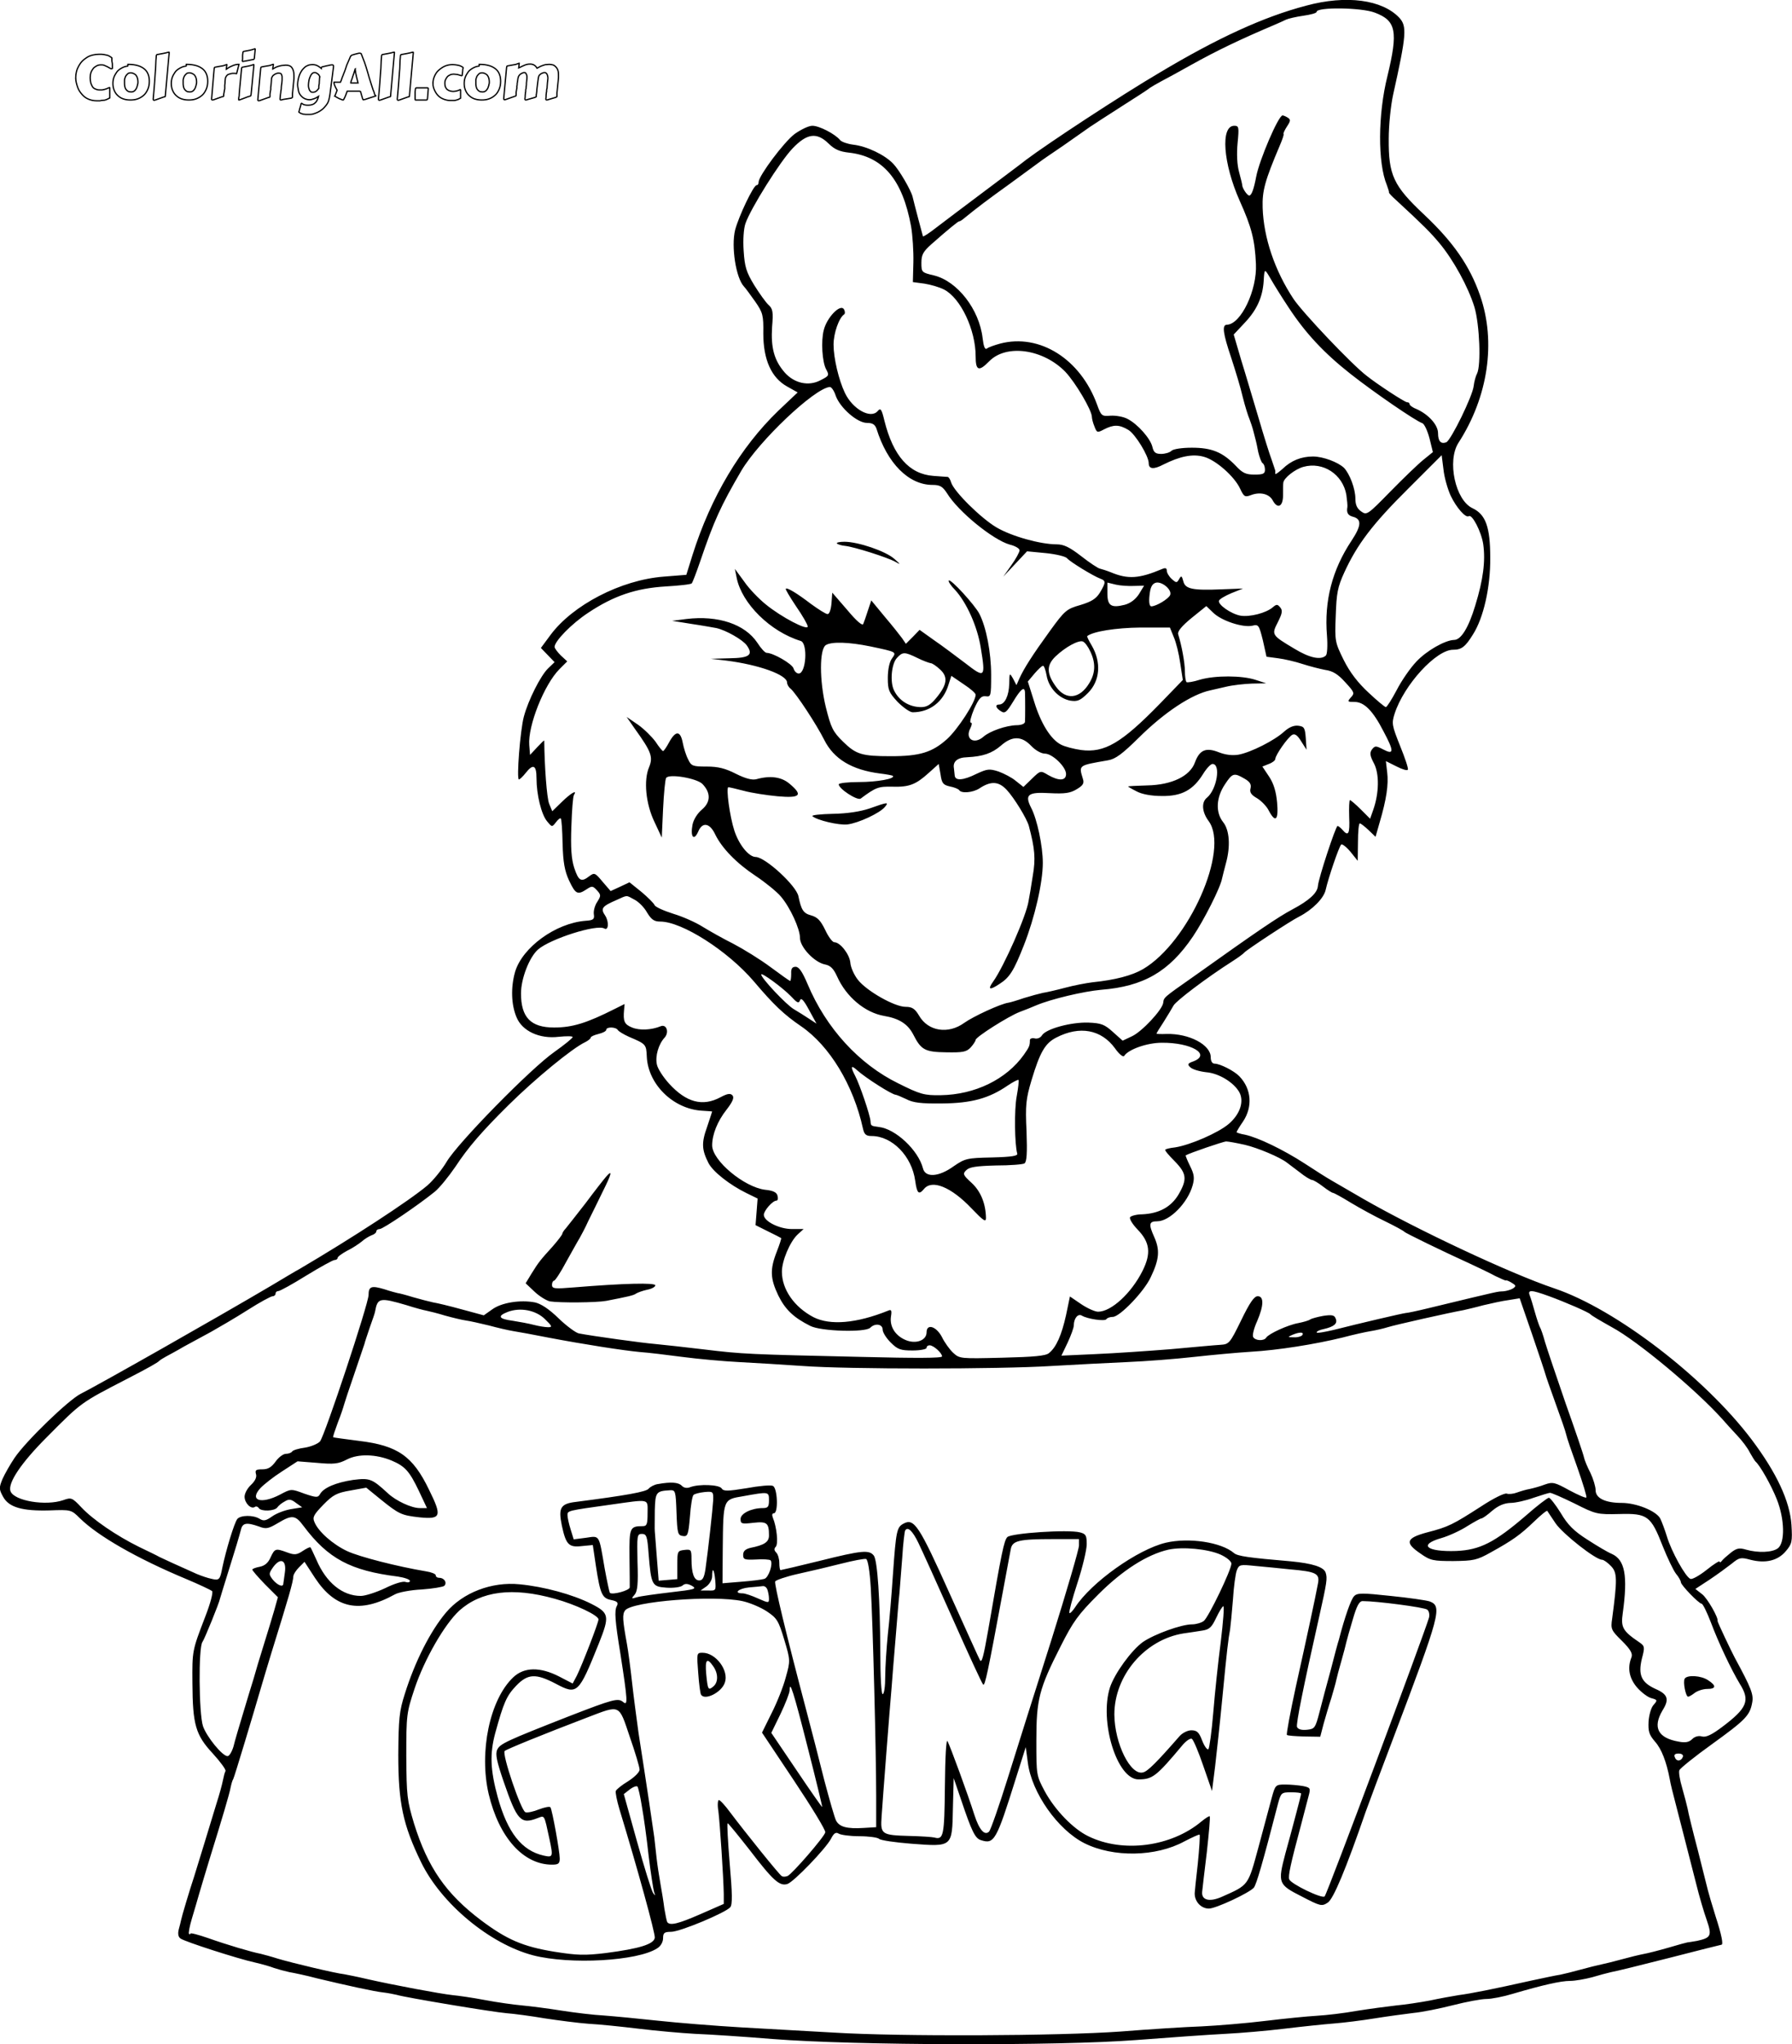 <svg xmlns="http://www.w3.org/2000/svg"  viewBox="86.5 225.7 693.7 791.2" enable-background="new 86.5 225.7 693.7 791.2"><path d="M115.8 255.9c0-.9.1-1.7.3-2.5s.5-1.5.9-2.2.8-1.3 1.4-1.9 1.2-1 1.8-1.4 1.4-.7 2.2-.9 1.6-.3 2.5-.3c.7 0 1.3 0 1.8.1s1 .2 1.4.3.7.3 1 .5.5.3.7.5v.7s0 .7.1 1 .1.8.1 1.2v1.2s-.1.1-.2.1h-.3c-.2 0-.4-.2-.6-.3s-.5-.3-.9-.5-.7-.3-1.1-.5-.9-.2-1.3-.2c-.6 0-1.2.1-1.7.4s-1 .6-1.3 1-.7 1-.9 1.6-.3 1.3-.3 2c0 .6.1 1.3.2 1.8s.4 1.1.6 1.5.6.8 1.1 1 .9.4 1.5.4h1.2s.7-.1 1-.2l.9-.3s.6-.3.9-.4h.1c.1 0 .1 0 .1.1v3.9c-.4.2-.7.4-1.2.6s-.8.3-1.3.3-.9.1-1.3.2h-1.3c-1.1 0-2.1-.2-3.1-.6s-1.8-1-2.5-1.8-1.3-1.6-1.7-2.7-.8-2.5-.8-3.7zm21.1 8.5c-1.1 0-2.1-.2-2.9-.5s-1.5-.8-2.1-1.4-1-1.3-1.3-2.1-.4-1.6-.4-2.4.1-1.6.4-2.4.7-1.4 1.1-2 1.1-1.1 1.8-1.5 1.4-.7 2.3-.8c.1 0 .2 0 .2-.1v-.6h.1c1.5 0 2.8.2 3.8.5s1.9.8 2.6 1.4 1.1 1.3 1.4 2.1.4 1.7.4 2.6c0 1.2-.2 2.2-.6 3.1s-.9 1.7-1.6 2.3-1.5 1.1-2.4 1.4-1.8.4-2.8.4zm-2.2-6.6c0 .4 0 .8.1 1.3s.2.8.4 1.1.5.6.8.8.8.3 1.3.3c.4 0 .7-.1.9-.2s.5-.3.7-.6.4-.5.5-.8l.3-.9s.1-.6.2-.9v-.8c0-.4-.1-.8-.2-1.2s-.3-.7-.5-1-.5-.5-.9-.7-.7-.3-1.2-.3-.9.1-1.2.4-.6.6-.8 1-.3.8-.4 1.3v1.2zm11.9-3.9c.1-1.1.2-2.1.2-3.2s.1-2.1.2-3.2c0-.3 0-.4.1-.5s.1-.2.3-.2l2.2-.4s1.5-.3 2.2-.5h.1c.1 0 .1 0 .1.1l-1.5 16.7v.2c0 .1 0 .1-.1.2s-.2.1-.4.1l-3.1 1.1-.3.1s-.3.1-.4.1c-.1 0-.2 0-.3-.1s-.1-.1-.1-.3v-.1c.1-.8.1-1.6.2-2.3s.1-1.5.2-2.3.1-1.7.2-2.6.1-1.9.2-2.9zm12.9 10.5c-1.1 0-2.1-.2-2.9-.5s-1.5-.8-2.1-1.4-1-1.3-1.3-2.1-.4-1.6-.4-2.4.1-1.6.4-2.4.7-1.4 1.1-2 1.1-1.1 1.8-1.5 1.4-.7 2.3-.8c.1 0 .2 0 .2-.1v-.6h.1c1.5 0 2.8.2 3.8.5s1.9.8 2.6 1.4 1.1 1.3 1.4 2.1.4 1.7.4 2.6c0 1.2-.2 2.2-.6 3.1s-.9 1.7-1.6 2.3-1.5 1.1-2.4 1.4-1.7.4-2.8.4zm-2.1-6.6c0 .4 0 .8.1 1.3s.2.8.4 1.1.5.6.8.8.8.3 1.3.3c.4 0 .7-.1.9-.2s.5-.3.7-.6.4-.5.5-.8l.3-.9s.1-.6.2-.9v-.8c0-.4-.1-.8-.2-1.2s-.3-.7-.5-1-.5-.5-.9-.7-.7-.3-1.2-.3-.9.1-1.2.4-.6.6-.8 1-.3.8-.4 1.3v1.2zm20.7-3.6c-.2 0-.3 0-.6-.1h-.6c-.3 0-.7 0-1 .1s-.7.2-1 .3-.6.4-.8.7-.4.7-.4 1.2c-.1.6-.1 1.1-.1 1.4s-.1.7-.1.9v1.3s0 .3-.1.5 0 .4-.1.6 0 .4-.1.6 0 .4-.1.5v.6c0 .1 0 .1-.1.2s-.2.1-.4.1l-3.1 1.1-.3.1s-.3.1-.4.1c-.1 0-.2 0-.3-.1s-.1-.1-.1-.3l1-11.6c0-.3.1-.4.1-.5s.1-.2.3-.2c.7-.1 1.4-.3 2.2-.4s1.5-.3 2.2-.6h.1v.4s0 .3-.1.5-.1.5-.1.9l1.2-.8s.9-.4 1.3-.6.9-.3 1.3-.4.8-.1 1.1-.1l-.9 3.6zm1.3 4.6l.3-3.2s.2-2.1.3-3.2c0-.3 0-.4.1-.5s.1-.2.3-.2l2.1-.4s1.4-.3 2.1-.6h.1c.1 0 .1 0 .1.1l-1.1 11.4c0 .3-.1.4-.1.5s-.1.2-.3.2c-.7.2-1.3.4-2 .7s-1.4.5-2.2.8h-.1c-.1 0-.1 0-.1-.1v-.3s0-.5.1-.8.1-.7.1-1.1.1-.8.1-1.2.1-.8.1-1.1.1-.7.1-1zm.9-9.3c0-.3 0-.6.1-.8v-1.5s0-.5.1-.9c0-.3 0-.4.1-.5s.1-.2.3-.2l2.1-.4s1.4-.3 2.1-.6h.1l.1.1-.3 3.3c0 .3-.1.4-.1.5s-.1.2-.3.2l-2 .4s-1.4.3-2.2.4h-.1zm15.7 14.7l-.3.1s-.3.1-.4.1c-.1 0-.2 0-.3-.1s-.1-.1-.1-.3c0-.4.1-.8.1-1.1s.1-.6.1-.8.1-.5.1-.7 0-.5.1-.8.1-.7.1-1.1.1-1 .2-1.6l.1-1.2v-1.1c0-.2 0-.5-.1-.7s-.1-.4-.2-.5-.2-.3-.4-.3-.4-.1-.6-.1c-.2 0-.4 0-.7.1s-.6.2-.9.4-.6.4-.8.7-.4.7-.4 1.1c0 .6-.1 1.1-.1 1.5s-.1.8-.1 1-.1.5-.1.7v.8s0 .3-.1.5 0 .4-.1.6 0 .4-.1.6v1.1c0 .1 0 .1-.1.2s-.2.1-.4.1l-3.1 1.1-.3.1s-.3.1-.4.1c-.1 0-.2 0-.3-.1s-.1-.1-.1-.3l1.1-12c0-.3.1-.4.1-.5s.1-.2.3-.2c.7-.1 1.4-.3 2.2-.4s1.5-.3 2.2-.6h.1v.4s0 .3-.1.5-.1.5-.1.9c.5-.3 1-.6 1.5-.8s.9-.3 1.3-.4.8-.2 1.2-.2.7-.1 1-.1c1.1 0 1.9.3 2.4 1s.8 1.7.8 3v1.2l-.5 5-.1.9v1.3c0 .1 0 .1-.1.2l-.4.2-3.2.5zm18.2-1.7c-.1.8-.3 1.5-.5 2.2s-.6 1.3-1 1.8-.9 1.1-1.4 1.5-1.1.8-1.7 1.1-1.2.5-1.8.7-1.3.2-1.9.2h-1s-.7-.1-1-.1l-.9-.3s-.6-.3-.8-.5c0 0 0-.2.1-.4s.1-.5.2-.8.2-.6.3-1 .2-.6.2-.9c0-.1.1-.2.1-.2l.1-.1h.1l.6.4s.4.2.6.2.5.1.7.1h.9c.5 0 1-.1 1.5-.3s.8-.5 1.1-.8.5-.7.7-1.1.3-.8.4-1.2c-.6.4-1.1.7-1.7.9s-1.2.4-1.7.4c-.8 0-1.5-.2-2.1-.5s-1.1-.8-1.5-1.3-.7-1.2-.8-1.9-.3-1.4-.3-2.2c0-.6.1-1.2.2-1.8s.3-1.2.5-1.8.5-1.1.8-1.6.7-.9 1.1-1.3.9-.7 1.4-.9 1.1-.3 1.7-.3c.7 0 1.3.1 1.9.4s1.1.7 1.6 1.1v-.3s0-.1.1-.2.1-.1.2-.1.2-.1.3-.1c.1 0 .2 0 .5-.1s.5-.1.8-.2.7-.1 1-.2.8-.2 1.1-.2h.3c.2 0 .4.2.4.5v.2l-1.4 11zm-3.9-7.1l-.3-.6s-.3-.4-.5-.5-.4-.3-.6-.4-.4-.1-.7-.1c-.3 0-.6.1-.9.4s-.5.6-.7 1.1-.4.9-.5 1.5-.2 1.2-.2 1.8c0 .4 0 .7.1 1.1l.3.9s.3.4.5.6.5.2.8.2c.5 0 .9-.1 1.3-.4s.7-.7 1-1.1v-.6s0-.5.1-.8.1-.7.1-1.1.1-1 .1-1.6l.1-.4zm5.8 7.5c.1-.2.2-.4.3-.7s.2-.5.3-.8l.3-.8c-.1-.2-.3-.4-.4-.7s-.3-.5-.4-.8-.2-.5-.3-.8-.1-.5-.1-.8h2.5c.2-.5.4-.9.5-1.3s.3-.8.5-1.3.3-.9.5-1.3.3-.9.5-1.4c.3-1 .6-1.8 1-2.6l.9-2.1c0-.1.1-.2.2-.2s.2-.1.2-.2.2-.1.3-.1.1-.1.2-.1c0 0 .2 0 .4-.1s.4-.1.7-.2.5-.1.8-.2.5-.1.6-.1h.2c.1 0 .2 0 .4.1s.2.2.2.3c.4 1 .8 2 1.2 3.1s.8 2.4 1.2 3.8l.6 2.1s.4 1.3.6 1.9.4 1.3.6 1.9.4 1.3.7 1.9c.1.3.1.5.2.7s.1.3.2.4.1.2.2.2l.1.1s-.1.1-.2.1l-2.5.8-.6.2s-.4.1-.6.2-.3.1-.5.1-.2.1-.3.1h-.1c-.1 0-.2 0-.2-.1s-.1-.1-.1-.2c-.1-.3-.2-.5-.2-.7s-.2-.4-.2-.6-.1-.4-.2-.7-.1-.5-.2-.8l-.1-.1s-.2 0-.3-.1h-4.8c-.2.6-.4 1.1-.6 1.6s-.4 1-.7 1.5l-.1.2s-.1.1-.2.1h-.1c-.8-.3-1.4-.5-1.9-.8s-.8-.4-1.2-.7zm7.9-10.5c-.2.7-.4 1.3-.6 1.9s-.4 1.1-.5 1.5-.3.8-.4 1.1-.2.5-.2.7v.2h2.8l-.3-1.2-.3-1.2s-.2-.9-.3-1.4-.1-1-.2-1.6zm9.8 1.5c.1-1.1.2-2.1.2-3.2s.1-2.1.2-3.2c0-.3 0-.4.1-.5s.1-.2.3-.2l2.2-.4s1.5-.3 2.2-.5h.1c.1 0 .1 0 .1.1l-1.5 16.7v.2c0 .1 0 .1-.1.2s-.2.1-.4.1l-3.1 1.1-.3.1s-.3.1-.4.1c-.1 0-.2 0-.3-.1s-.1-.1-.1-.3v-.1c.1-.8.1-1.6.2-2.3s.1-1.5.2-2.3.1-1.7.2-2.6.1-1.9.2-2.9zm7.3 0c.1-1.1.2-2.1.2-3.2s.1-2.1.2-3.2c0-.3 0-.4.1-.5s.1-.2.3-.2l2.2-.4s1.5-.3 2.2-.5h.1c.1 0 .1 0 .1.1l-1.5 16.7v.2c0 .1 0 .1-.1.2s-.2.1-.4.1l-3.1 1.1-.3.1s-.3.1-.4.1c-.1 0-.2 0-.3-.1s-.1-.1-.1-.3v-.1c.1-.8.1-1.6.2-2.3s.1-1.5.2-2.3.1-1.7.2-2.6.1-1.9.2-2.9zm6.1 10.3v-2.8s0-.6.1-1c0-.3 0-.4.1-.5s.1-.2.3-.2h4.3c.1 0 .1 0 .2.1s.1.1.1.2l-.3 3.7c0 .3-.1.4-.1.5s-.1.2-.3.2h-4.3s-.1-.1-.1-.2zm6.9-6.1c0-1 .2-2 .6-2.9s.9-1.7 1.6-2.3 1.5-1.2 2.4-1.6 1.9-.6 3-.6c.7 0 1.3.1 1.9.2s.9.2 1.3.4.6.3.7.4l.2.2s0 .2-.1.4-.1.5-.1.8-.1.6-.1.9-.1.6-.1.8v.1s-.1.1-.2.1-.2 0-.4-.1-.4-.1-.7-.2-.6-.2-.9-.2-.7-.1-1.1-.1c-.5 0-1 .1-1.4.3s-.8.4-1.1.8-.5.7-.7 1.2-.2.9-.2 1.4c0 .5.1 1 .3 1.4s.4.7.7.9.6.4 1 .5.8.2 1.2.2c.5 0 .9-.1 1.4-.2s.9-.3 1.3-.5h.1s.1 0 .1.1v3.2l-.9.5s-.7.2-1 .3-.7.1-1 .1h-1c-.9 0-1.8-.2-2.6-.5s-1.5-.7-2.1-1.3-1-1.2-1.4-2-.7-1.8-.7-2.7zm18.8 6.3c-1.1 0-2.1-.2-2.9-.5s-1.5-.8-2.1-1.4-1-1.3-1.3-2.1-.4-1.6-.4-2.4.1-1.6.4-2.4.7-1.4 1.1-2 1.1-1.1 1.8-1.5 1.4-.7 2.3-.8c.1 0 .2 0 .2-.1v-.6h.1c1.5 0 2.8.2 3.8.5s1.9.8 2.6 1.4 1.1 1.3 1.4 2.1.4 1.7.4 2.6c0 1.2-.2 2.2-.6 3.1s-.9 1.7-1.6 2.3-1.5 1.1-2.4 1.4-1.8.4-2.8.4zm-2.2-6.6c0 .4 0 .8.1 1.3s.2.8.4 1.1.5.6.8.8.8.3 1.3.3c.4 0 .7-.1.9-.2s.5-.3.7-.6.4-.5.5-.8l.3-.9s.1-.6.2-.9v-.8c0-.4-.1-.8-.2-1.2s-.3-.7-.5-1-.5-.5-.9-.7-.7-.3-1.2-.3-.9.1-1.2.4-.6.6-.8 1-.3.8-.4 1.3v1.2zm28.2 6.4l-.3.1s-.3.1-.4.1c-.1 0-.2 0-.3-.1s-.1-.1-.1-.3c.1-.6.1-1 .1-1.4s.1-.6.1-.9 0-.4.1-.5v-.6s0-.3.1-.5.1-.5.1-.9.1-.8.1-1.4l.1-.9s.1-.6.1-.8c0-.3 0-.6-.1-.9s-.1-.5-.2-.7-.2-.3-.4-.5-.4-.2-.6-.2c-.1 0-.3 0-.6.1s-.5.2-.7.3-.5.4-.7.6-.3.6-.4 1c-.1.9-.2 1.7-.3 2.3s-.1 1.2-.2 1.7-.1.9-.1 1.2-.1.6-.1.8 0 .4-.1.5v.7c0 .1 0 .1-.1.2l-.4.2-2.8.8-.3.1s-.3.1-.4.1c-.1 0-.2 0-.3-.1s-.1-.1-.1-.3c.1-.6.1-1 .1-1.4s.1-.6.1-.9 0-.4.1-.5v-.6s0-.3.1-.5 0-.5.1-.9.1-.8.1-1.4l.1-.9s.1-.6.1-.8v-.9s-.1-.5-.2-.7-.2-.3-.3-.5-.3-.2-.5-.2-.4 0-.6.1-.5.2-.8.4-.5.4-.7.7-.3.7-.4 1.1c-.1.6-.1 1.1-.2 1.4s-.1.7-.1.9 0 .4-.1.6v.7s0 .3-.1.5 0 .4-.1.6 0 .4-.1.6v1.2s0 .1-.1.2-.1.1-.2.1-.2.1-.3.1l-3.1 1.1-.3.1s-.3.1-.4.1c-.1 0-.2 0-.3-.1s-.1-.1-.1-.3l1.1-12c0-.3.1-.4.1-.5s.1-.2.3-.2c.7-.1 1.4-.3 2.2-.4s1.5-.3 2.2-.6h.1v.1l-.2 1.7c.3-.1.6-.3 1-.5s.7-.3 1.1-.5.8-.3 1.2-.4.8-.1 1.2-.1c.5 0 1 .1 1.5.4s.8.7 1.1 1.2l1.1-.6s.8-.4 1.2-.5.8-.3 1.2-.3.8-.1 1.2-.1c.5 0 1 .1 1.4.2s.8.4 1.1.7.6.7.8 1.2.3 1.1.3 1.9v1.2l-.5 5-.1.9v1.3c0 .1 0 .1-.1.2l-.4.2-2.7.8z" stroke="#000" stroke-width=".5" stroke-miterlimit="10" fill="none"/><path d="M592.18 227.88c-16.5 4.3-34.5 12.6-56.9 26-14.8 8.7-43.4 27.5-51.6 33.7-1.6 1.3-9 6.8-16.3 12.3s-15.6 11.7-18.3 13.8c-2.8 2.2-5.1 3.7-5.3 3.5-.1-.3-3.4-12.7-4-15.3-.6-2.5-5.1-10.3-7.5-12.8-3.2-3.4-10.2-6.8-15.6-7.4-2.2-.3-4.5-1.1-5-1.8-1.9-2.3-8-5.5-10.7-5.5-1.5 0-4.5 1.5-6.9 3.2-4.2 3.2-13.8 16.1-13.9 18.5 0 .7-.3 1.3-.8 1.3-1.2 0-6.9 12-8.3 17.3-1.6 6.4.3 18.6 3.4 21.9.7.7 2.6 3.4 4.4 5.9 2.9 4.2 3.2 5.2 3.1 12.3 0 10.1 3.1 17.1 9.2 20.5l4.1 2.3-7.5 7.1c-14.6 14.1-26.1 33.3-33.2 55.8l-2.4 7.7-8.8.7c-16.6 1.3-35.2 11-43.8 22.6l-3.7 5 2.7 2.8 2.6 2.7-2.5 2.4c-2.9 2.8-7.7 12.3-9.4 18.7-1.4 5.2-2.9 24.3-1.9 24.3.3 0 1.5-1.1 2.6-2.5 2.9-3.7 4.2-3.1 4.2 2 0 6.4 1.9 14.1 4.1 16.7 1.9 2.3 1.9 2.3 3.4.4.8-1.1 1.7-1.8 1.9-1.5.3.2.6 4.6.7 9.8.2 7.2.8 10.5 2.5 14.2 2.5 5.3 3.3 5.7 6.8 3.4 2.1-1.4 2.4-1.3 4 .4 1.6 1.8 1.6 2.1.1 4.5-.9 1.3-1.5 3.5-1.3 4.8.3 1.9-.2 2.3-3.2 2.5-11.6.9-24.5 10.3-27.3 19.8-1.7 6-1.5 12.7.6 17.6 2.2 5.3 8.9 8.4 16.3 7.5 3-.3 5.4-.3 5.4.1-.1.5-3.2 3-7 5.7-9.2 6.4-37.7 35.5-41.8 42.6-1.8 3-5.1 7.1-7.4 9.1-7.1 6-29.2 20.4-49.6 32.4-1 .5-6 3.5-11.2 6.6-20.5 12.1-65.8 37.8-73.5 41.7-4.7 2.4-21 18.1-25.5 24.7-1.7 2.5-3.8 6.2-4.7 8.2-1.4 3.4-1.4 4 .2 6.9 2.2 4.1 7.4 5.6 18 5.3 8.2-.3 8.4-.3 11.7 3 7 6.9 22.1 15.6 41.3 23.6 5 2.1 9.4 4.2 9.9 4.6.5.5-.6 4.7-2.7 10.1-5 13-5 13-4.9 25.6.1 16 1.2 20 7.9 27.2 3 3.3 5.2 6.3 4.9 6.8s-.7 2.1-1 3.6c-.3 1.6-1.4 5.6-2.5 9-1 3.3-3.1 10.1-4.6 15.1-1.5 4.9-3.3 10.8-4 13-1.8 5.4-4.9 15.8-5.1 17-.1.5-.5 2.2-.9 3.6-.4 1.6-.2 2.9.7 3.5 1.6 1.2 22.4 7.9 28.9 9.3 2.6.6 5.8 1.5 7.3 2.1 1.5.5 4.1 1.2 5.9 1.6 1.8.3 6.6 1.3 10.7 2.4 11.3 2.7 22.1 5.1 25.9 5.5 1.8.2 4 .7 5 .9 3.1 1 37.4 6.7 42.5 7.1 2.8.2 9.5 1.1 14.8 2 5.3.8 12.9 1.8 17 2.1 4 .2 12.7 1.1 19.3 1.9 6.6.8 16.5 1.7 22 2 5.5.2 19 1.1 30 2 31.6 2.5 110.5 2.7 140.5.4 12.9-1 28.5-2.1 34.5-2.4 6.1-.3 16.4-1.2 23-2 6.6-.8 15.2-1.7 19-2 3.9-.3 11.1-1.2 16-2 5-.8 11.7-1.7 15-2.1 3.3-.3 10.2-1.7 15.3-3s10.9-2.4 12.9-2.4 6.6-.9 10.2-2c11.6-3.4 18.6-5 22.2-5 2 0 5.8-.7 8.5-1.4 2.7-.8 6-1.7 7.4-2 1.4-.2 11.5-2.7 22.5-5.5 10.9-2.8 20-5.1 20.2-5.1.8 0 .1-3.7-2.3-11.1-1.4-4.5-2.7-8.9-2.9-9.8-.2-.9-2-7.8-3.9-15.5-2-7.6-3.8-14.9-4-16.3-.3-1.3-1.2-4.9-2.1-8-.9-3-1.4-6.1-1.1-6.8.2-.7 5.9-5.3 12.6-10.1 13-9.4 14.7-11.1 15.6-16.1.6-3.1-.3-5.5-6.7-17.3-1.5-2.8-6.8-14-6.7-14.3.4-1.2-3.9-8.7-5.9-10.3l-2.7-2.1 5.5-3.6c3-2 6.8-4.8 8.6-6.2 2.9-2.4 3.5-2.5 7.2-1.5 5.8 1.5 10.6.4 13.7-3.3 2.4-2.8 2.6-3.7 2.2-10.2-.6-9.1-5.7-20.1-15.4-33-18.2-24.1-52.6-50.5-76.3-58.5-17-5.7-53.4-22.8-74.1-34.7-4.7-2.7-10-5.8-11.9-6.9-1.8-1-6.7-4.1-10.8-6.8-8.2-5.3-17.9-10-23-11.1-1.8-.3-3.3-.8-3.3-1 0-.2 1.1-2.1 2.5-4.1 3.8-5.7 3.3-12.6-1.4-17.5-2-2.1-7.5-4.9-9.6-4.9-.9 0-1.5-.9-1.5-2.5 0-4.8-8.3-9.2-17.1-9-2.1.1-3.9 0-3.9-.1 0-.2 1.2-2.2 2.8-4.6 1.5-2.4 3.2-5.2 3.8-6.3 1-1.8 12.7-10.7 22.9-17.2 2.2-1.4 4.2-2.9 4.5-3.3.8-1 18.1-12.4 21.2-13.9 5.1-2.6 9.6-7.1 10.3-10.4 1-4.5 5.1-16.6 6-17.5.3-.4 2 .9 3.6 2.8l2.8 3.5.1-7.3c0-3.9.3-7.2.7-7.2s1.9 1.2 3.4 2.6l2.7 2.6 1.6-5.6c2.6-8.8 3.5-14.7 2.9-19.4l-.5-4.3 4 2c2.3 1.2 4.3 1.8 4.5 1.3.3-.4-1.1-4.5-3-9.2-3.2-8-3.3-8.7-2.1-12.5 3.6-11.1 16.1-24.8 22.7-24.7 3.2 0 4.7-1.2 7.6-5.9 4.1-6.4 6.8-18.3 6.7-29.7 0-12-1.8-16.8-6.9-19.2-6.6-3.1-9.9-18.3-5.4-25.3 11.5-17.8 14.6-39 8.4-56.9-4-11.6-10.5-20.9-21.8-31.5-11.8-11.1-13.7-15.2-13.6-29.3 0-5.2.8-12.9 1.7-17 5.2-23.3 5.4-26.5 2.4-29.8-6.6-7-20.5-8.9-36-4.7zm26.5 2.7c8.3 3.1 9.1 7.2 4.9 24.6-3.7 14.8-3.8 33.6-.2 42.2.5 1.4.9 2.6.8 2.8-.1.2 1.2 1.6 2.8 3 10.6 9.8 13.1 12.3 16.8 16.7 5.4 6.5 11.1 16.9 13.5 24.7 2 6.8 2.6 22.5 1 25.7-.5.9-1.1 3.1-1.3 4.8-.4 3.9-8.8 21-10.6 21.8-2.1.8-3.2-.4-3.2-3.5 0-3.2-3.6-7.2-8.2-9.3-1.6-.6-2.8-1.5-2.8-1.9 0-.5-.4-.8-1-.8-.9 0-11.3-6.8-15.6-10.2-6-4.6-24.7-24.4-28.3-29.7-7.3-11-11.6-23.7-12-35.3-.2-6.6.8-10.4 6.7-24.3.9-2.1 1.6-4.1 1.4-4.3s.4-1.5 1.3-2.9c1.4-2.1 1.5-2.7.4-3.4-.8-.5-1.7-.9-2.1-.9-1.6 0-9 17.3-10.2 23.7-.9 4.8-1.8 7.3-2.7 7.3-.8 0-2.7-2.9-2.7-4 0-.3-.5-2.5-1.2-5-.8-2.8-1-7.1-.6-11.3.6-6.2.5-6.7-1.3-6.7-5.4 0-4.3 14.6 2.1 29 4.6 10.2 5.9 15.2 6.3 24.5.5 10.1-5.8 23.3-11.2 23.5-2 0-1.6 3.2 1.6 12.7 1.6 4.9 3.7 11.7 4.5 15.3.9 3.6 2.1 7.4 2.6 8.5.4 1.1 1.2 3.3 1.6 5 .4 1.6.8 3.2.9 3.5.1.3.5 2.2.9 4.3.5 2 1.2 4 1.7 4.3.5.3.9 1.4.9 2.5 0 1.6-.7 1.9-4.1 1.9-3.3 0-4.6-.6-7.2-3.4-5.1-5.3-9.3-7-17-7-3.8 0-7.2.5-7.9 1.2-.7.7-2.5 1.2-4 1.2-2.2 0-2.9-.6-3.4-2.8-.8-3.2-5.7-8.8-9.7-10.8-1.5-.8-4.4-1.3-6.4-1.2-3.5.3-3.7.1-5.3-4.3-6.4-17.6-22.2-27.6-37.5-23.6-2.2.6-4.5 1.4-5.1 1.9-.8.6-1.3-.7-1.7-4-1.3-11.2-9.8-22.1-18.9-24.3-4.7-1.1-4.8-1.2-4.8-4.9 0-3.1.7-4.3 3.8-7.1 6.8-6 10.4-8.9 10.8-8.9.3 0 1-.4 1.7-1 5.4-4.4 9.1-7.2 18-13.6 5.6-4.1 10.7-7.8 11.2-8.2.6-.5 4.8-3.4 9.4-6.5 4.5-3.2 9.2-6.4 10.4-7.3 1.2-.8 6.7-4.4 12.2-7.9s10.5-6.7 11-7.2c.6-.4 2.6-1.6 4.5-2.6s7.1-3.8 11.5-6.3c9.7-5.4 18.6-9.7 32.5-15.6 1.4-.6 3.2-1.4 4.2-1.9.9-.4 3.9-1.1 6.7-1.5 2.8-.4 5.1-1 5.1-1.5 0-1.9 17.3-1.7 22.5.3zm-211.4 50.7c2.2 2.2 4.2 3.1 7.9 3.5 13.2 1.5 20.7 10.5 24 28.5.6 3.5 1 9.7.9 14l-.2 7.6 4.5.6c2.5.4 5.9 1.4 7.6 2.3 6.4 3.3 12.2 15.6 12.2 25.8 0 5.6 1.2 6.1 5.3 1.9 6.6-6.7 20.8-4.7 29.4 4.1 3.9 4.1 10.3 14.9 10.3 17.5 0 .6.4 2.3 1 3.7.9 2.4 1.1 2.5 3.7 1.1 3.7-1.9 5.9-1.9 9.4.2 2.7 1.6 7.9 10.1 7.9 12.9 0 2.3 1.9 2.5 5.7.5 6.4-3.2 11.3-4.2 15.6-3 4.6 1.2 11.9 7.6 14.1 12.4 1.5 3.2 1.9 3.3 4.3 2.4 3.5-1.3 7-.4 8.3 2.1 1.9 3.5 4 2.4 4-2 0-2.2 0-4.3.1-4.8.1-1.8 4.5-5.3 7.8-6.2 7.6-2.1 15.2 2.9 16.6 10.8.3 2.1.5 4.3.4 4.8-.4 2.1.2 3.2 2.1 3.7 3.5.9 3.4 3.4-.5 9.3-7.5 11.3-10.6 23.3-9.5 36.7.3 3.9.1 7.2-.4 7.7-1.9 1.9-6.3 1-12.2-2.6-8.9-5.3-8.9-5.4-6.4-10.3 1.7-3.4 1.9-4.5.9-5.7s-1.4-1.3-2.8-.1c-2.6 2.3-9 3.9-12.6 3.3-3.7-.7-8.8-4.3-8.3-5.8.2-.6 2.4-1.9 4.8-2.9l4.5-1.8-8 .3c-11.5.5-14.4-.1-15.1-3.1-.6-2.2-.8-2.3-1.6-.9-.9 1.6-1.1 1.6-2.9 0-1-.9-1.9-2.4-1.9-3.2 0-1-.5-1.2-1.7-.7-9 3.8-13.3 4.1-20 1.3-1.5-.6-3.4-1.2-4.2-1.4-.7-.1-4-2.3-7.2-4.8-4.5-3.5-6.8-4.6-9.5-4.6-6.3 0-17.5-3.1-23.4-6.6-5.9-3.5-16.4-13.8-17.5-17.4-.3-1.1-.9-2-1.3-2.1-.4 0-2.9-.2-5.6-.4-9.3-.7-15.5-7.7-18.9-21.3-1.1-4.6-1.5-5.1-2.6-3.8-2.7 3.2-9.7-.7-12.7-7-2.4-5-4.4-13.5-4.4-18.7 0-4.4 2.1-10.4 4.1-11.7.4-.3.4-1.2-.1-2-1.4-2.2-6.6 3.2-7.8 8.1-1.1 4.2-.6 12.3.9 15.1 1.3 2.4 1.2 2.6-2.2 4.3-4.5 2.4-10.1 1.2-13.8-3-4.1-4.7-5.4-9.6-4.9-17.6.5-5.8.3-7.1-1.4-8.6-1-.9-3.5-4.4-5.5-7.6-3.1-5.1-3.7-7.1-4.1-13.3-.3-4.2 0-8.6.7-10.6 2-5.8 13.4-24 18.2-29 5.6-5.9 9.4-6.4 14-1.9zm178.1 63.5c6.5 9.9 13.7 17.6 24 25.7 9 7.1 25.2 18.2 27.7 19 .8.3 2 2.9 2.8 5.9l1.3 5.3-3.7 3c-2.1 1.7-7.8 7.2-12.8 12.3-8.7 8.9-9.1 9.2-11.2 7.7-1.6-1.1-2.3-2.5-2.3-5 0-3.8-2.2-9.6-4.4-11.9-2.3-2.2-8.1-4.4-12-4.4-4.6 0-8.5 1.6-11.8 4.8-1.6 1.4-2.8 2.3-2.8 1.9v-1.2s-.7-2.2-1.4-4.2c-.8-2.1-3.1-9.4-5.1-16.3-2.1-6.9-5-16.9-6.7-22.3l-2.9-9.9 4.4-4.7c4.6-4.9 6.8-9.8 7.2-16 .3-5 .3-5 2.8-.7 1.2 2.1 4.3 7.1 6.9 11zm-175.4 34c1.7 4.8 8.4 10.6 12.1 10.6 2.2 0 3.1.6 3.7 2.2 4.2 13.5 12.5 21.8 21.7 21.8 2.9 0 3.9.6 5.6 3.2 4.4 7.2 17.9 18.1 24.3 19.9 2.1.5 3.8 1.5 3.8 2.2 0 .7-1.4 3.3-3.2 5.8l-3.1 4.4 4.6-4.9 4.6-4.9 7.3.7c3.9.4 7.7 1.3 8.2 2 1.2 1.4 10 6.8 12.9 7.9 2.2.8 2.1 1.5-.2 5.4-1.5 2.4-3.3 3.5-7.6 4.8-5.3 1.5-6 2.1-11.8 10.1-6.6 9.1-10 14.4-11.8 18.4l-1.1 2.5-1.3-2.5c-1.4-2.4-1.4-2.4-1.5 2-.1 4.5-1.7 8-3.9 8-1.7 0-1.3 1.4.7 2.6 1.5 1 2.2.4 4.7-3.7 2.9-4.8 4.4-6.1 4.6-3.7.1 2.2.1 10.2 0 11.5-.1.8-1.5 1.3-3.3 1.3-4 .1-10.3 2.3-12.7 4.4-3.7 3.3-7.4.9-5.1-3.3.6-1.3.7-2.1.1-2.1-.5 0 .1-2.4 1.3-5.3 1.9-4.2 2.8-5.1 4.5-4.9 2 .3 2.1-.1 2.1-8.3 0-8.7-1.9-18.5-4.6-23.7-1.8-3.4-11-13.5-11.8-12.8-.3.3.8 2 2.4 3.6 4.5 4.9 8.7 14.2 10 22.5 1.9 11.6 1.6 11.8-6 5.9-3.6-2.7-9-6.8-12.1-8.9l-5.6-4-2.6 2.7-2.7 2.7-1.5-2.2c-.8-1.1-3.8-4.9-6.7-8.3l-5.2-6.3-1.3 3.9c-.7 2.2-1.5 4.5-1.8 5.2-.3.9-2.7-1.2-6.2-5.4l-5.8-6.7-.3 4.1c-.2 2.4-.8 4.2-1.5 4.2s-3.5-1.8-6.4-3.9c-5.5-4.2-9.3-6.5-9.8-5.9-.2.2 1.6 3.2 4 6.8 2.5 3.6 4.5 7.1 4.5 7.8 0 1.7-10.2-3.6-16.3-8.6-2.6-2.1-6.4-6-8.3-8.8l-3.6-4.9.7 3.5c2 9.9 13 20.8 24.8 24.4 2.8.9 2.1 12.6-.8 12.6-.8 0-1.7-.9-2-2-.6-1.8-7.9-6-10.4-6-.6 0-2.2-1.7-3.6-3.9-4.8-7.2-15.2-10.7-27.5-9.2l-5.5.7 7.5 1.2c4.1.6 8.5 1.4 9.6 1.6 3.7.8 10.2 4.5 11.8 6.7 2.6 3.7 1.1 4.9-6.8 5l-7.1.2 6 .7c12.6 1.6 23.5 5.5 23.5 8.5 0 .7.6 1.8 1.4 2.4 2.1 1.8 10 13.8 13 19.8 3.7 7.4 10.7 11.6 21.6 13 2.5.3 4.7.7 4.9.9 1.2 1.1-6.1 2.4-13 2.4-4.3 0-7.9.4-7.9.9 0 1.7 7.2 6.4 8.5 5.5 5.9-4.4 6.9-4.7 12.1-4.6 6.7.2 9.2-.8 14.2-5.3l3.9-3.5.7 4c.5 3.5 1 4.1 3.6 4.7 1.7.3 3.3 1 3.6 1.4.8 1.4 5.3 1 7.8-.6 4.5-3 7.5-2.8 10.6.5 2.9 3.1 7.8 11.1 8.6 14 2.3 8.7 2.7 12.6 1.5 19.4-.6 3.9-1.3 8.2-1.6 9.6-.8 5.6-9.5 25.3-13.7 31.2-2.3 3.2-1.4 3.5 2.5.9 3.9-2.5 5.5-5.1 9.4-15 4.2-10.7 7.3-24.2 7.3-31.8 0-6.5-2.2-16.9-4.5-21.3-2.6-5.1-1.3-6.2 7.1-5.7 6 .3 8 0 10.5-1.5s3-2.3 2.4-4.1c-1.6-5.3-1.8-5.1 9.7-7.1 3-.5 5.6-2.5 12-8.8 10-9.9 20.5-16.8 27.7-18.3.9-.2 3.6-.8 6.1-1.4 2.5-.6 7-1.1 10-1.2l5.5-.1-4-1.3c-5.3-1.8-15.9-1.8-21.7-.1-2.5.8-4.9 1.2-5.2.9-.3-.4-.6-2.2-.6-4.2 0-3.2-1.2-9.8-2.6-14.3-.3-1.1 1.3-3.1 5.2-6.3l5.7-4.6 2.7 2.6c3.2 3.1 11.4 5.8 15.1 5 2.4-.6 2.6-.3 4.1 5.7l1.4 6.3 4.5.6c2.4.3 6.7 1.3 9.4 2.2 2.8.9 6.7 1.9 8.8 2.3 2.9.4 4.9 1.6 7.7 4.7 3.6 3.9 3.8 4.3 2.3 5.9-1.5 1.7-1.4 1.8 1.4 1.8 3.7 0 7.1 3.4 11.2 11.4 4.1 7.7 4.1 9.2-.1 7-2.9-1.5-3.2-1.5-4.4 0-.9 1.3-.8 2.4.8 5.4 2.1 4 2 11.5-.3 18l-1.2 3.4-3.6-3.6c-2-2-3.9-3.6-4.2-3.6-.3 0-.4 2.9-.3 6.5.3 6.6-.3 7.7-2.6 5-.7-.8-1.6-1.5-1.9-1.5-.7 0-7.4 20.3-7.6 23.2-.2 2.7-3.3 5.6-9.9 9.1-5.6 3-13 8-38.4 26.1-11.7 8.2-11.3 7.9-11.6 10.1-.4 2.7-8.2 11.1-12.1 12.9l-3.6 1.7-3.8-3.4c-3.2-2.9-4.5-3.4-9.5-3.6-6.7-.2-16.3 2.4-17.9 4.9-.6 1-1.8 1.5-2.9 1.2-1-.2-1.8.1-1.8.7 0 2.1-.2 2.6-2.3 5.6-6.8 9.6-19 15.5-32.2 15.7-6.4.1-7.9-.3-16.5-4.6-15.1-7.4-27.9-21.3-35.1-38.5-2-4.7-3.3-6.6-4.6-6.6-1.3 0-1.8.7-1.7 2.7 0 1.6-.2 2.8-.4 2.8s-3.6-2.4-7.5-5.3c-4-3-10.5-7-14.5-9.1-4-2-9.3-5-11.9-6.6-2.5-1.6-7.6-3.9-11.3-5-3.8-1.2-7.1-2.7-7.3-3.4-.3-.7-2.6-3-5.1-5.1l-4.6-3.7-3.6 1.7-3.7 1.7-3.1-3.6c-2.9-3.5-3.2-3.6-5.1-2.2-3.2 2.5-4.2 1.9-5.9-3.2-1.1-3.4-1.4-7.8-1.1-15.9.2-6.2.6-11.7 1-12.3 1.4-2.2-1.1-.8-4.7 2.7l-3.7 3.6-1.2-2.9c-.9-2.2-1.8-14.4-1.9-24.4 0-.3-1.2.9-2.7 2.5l-2.8 3-.3-3.8c-.6-7.4 5.8-23.5 11.7-29.4l3-3-2.5-2.3c-1.3-1.3-2.4-2.8-2.4-3.3 0-2.2 6.6-9 13-13.2 9.9-6.6 18.5-9.5 30-10.2 5.2-.3 9.8-.8 10.1-1.2.3-.3 1.8-4.2 3.3-8.6 5.3-15.6 7.9-21.3 15.9-35 6.9-11.6 28.2-31.8 34.2-32.4.6-.1 1.7 1.4 2.3 3.3zm238.1 38.8c2.2 4.6 5.8 8.7 7 7.9 1.3-.9 4.9 6.1 5.6 10.9.9 6.5 0 13.6-3.1 23.7-2.6 8.6-5.5 13.3-8.2 13.3-3.5.1-10.7 4.2-14.6 8.4-2.3 2.4-5.7 7.3-7.6 11-1.9 3.6-3.8 6.6-4.2 6.6s-3.4-2.5-6.7-5.6c-4.1-3.8-7.2-7.8-9.6-12.6-3.4-6.9-3.5-7.3-3.1-17.2.3-8.7.7-11 3.3-16.7 5-10.9 10.9-18.7 24.7-32.4l13-13 .7 5.5c.3 3 1.6 7.6 2.8 10.2zm-108.6 38.4c-.6 1.5-5.4 4.4-7.3 4.4-.7 0-1-1.6-.7-4.2.3-3 .9-4.4 2.3-4.9 2.3-.8 6.5 2.6 5.7 4.7zm-14-3.5l3.9-.1-2 3.3c-1.4 2.1-3.3 3.5-5.5 4.1-5.2 1.3-6.7.4-6.7-4.4v-4.2l3.3.8c1.7.4 4.9.6 7 .5zm15.4 19.8c.9 2 2 6.5 2.5 10.1l1 6.5-8.8 9.1c-14.9 15.3-21.5 19.2-30.6 18-2.8-.4-6.3-1.3-7.8-2.1-3.9-2-7.8-8.2-10.4-16.8l-2.4-7.6 2.6-3.1c1.4-1.6 2.8-3 3.3-3 .4 0 1 1.7 1.4 3.9.8 4.6 4.7 8.8 9.2 9.6 2.7.4 3.8 0 6.8-3 4.7-4.7 5.2-11.9 1.4-18.4-1.1-1.8-1.9-3.5-1.7-3.6 2.3-1.8 11.1-3.2 20.6-3.3h11.4l1.5 3.7zm-32.3 5.6c2.1 4.4 2 8.3-.4 12.2-3.7 6.2-9.1 6.7-12.9 1.4-3.7-5.1-3.7-8.3-.2-11.7 3.9-3.7 8.9-6.4 10.6-5.8.8.3 2.1 2.1 2.9 3.9zm-85.2-2c10.4 2.2 10.2 2.1 8.4 4.7-1 1.3-1.6 4.4-1.6 7.5 0 4.7.4 5.6 3.8 9.3 2.2 2.2 4.8 4 5.8 4 6.6 0 11.9-4 13.9-10.7l1.1-3.4 4.7 3.2c2.6 1.7 4.7 3.5 4.7 4.1 0 2.8-6.9 13.4-11.1 17.2-5.7 5.1-10.5 6.6-21.7 6.6-11.3 0-13.5-.7-18.5-5.6-4-3.9-4.7-5.4-6.7-13.4-2.5-10.3-2.5-22.4 0-24 2.2-1.4 8.9-1.2 17.2.5zm18.3 4.5c2.2 1.1 4.5 1.9 5.1 2 .6 0 2.2 1.1 3.6 2.4 3.2 2.9 2.8 5.9-1.4 11-2.2 2.7-3.7 3.6-5.9 3.6-4.6 0-8.6-2.5-10.5-6.5-1.6-3.2-1-10.2 1.1-12.5 2.2-2.4 2.9-2.5 8 0zm44 34c1.6 1.7 3.9 3 5.3 3 2.9 0 8.2 5.1 8.2 7.9 0 2.6-2.7 2.8-6.9.4-3-1.8-3-1.8-6.3 1.4l-3.3 3.2-2.9-2.3c-1.5-1.3-4.6-2.9-6.8-3.7-3.5-1.1-4.3-1-8.4.9-5.2 2.6-8.3 2.8-8.5.7-.1-.8-.2-2.1-.3-2.8-.5-2.6 1.3-4.2 5.1-4.3 6.1-.3 9.6-1.5 13.1-4.5 4.3-3.8 8-3.8 11.7.1zm-153.6 59.5c1.6.8 3.8 3 4.9 5 1.7 2.8 2.8 3.5 5.1 3.5 8.4 0 26.1 11.3 36.2 23.1 7.7 9.1 11.7 12.9 18.3 17.4 11.1 7.6 20.3 22.8 24 39.7.5 2.2 1.2 2.8 3.3 2.8 8 0 15.6 7.8 16.9 17.3.7 5 1.4 5.6 3.4 3.2 3.1-3.8 10.5-.8 18.4 7.5 4.6 4.8 5.6 5.5 5.6 3.7-.1-5.5-2-10.3-5.6-13.6-3.3-3-3.5-3.5-2-4.9 1.2-1.2 3.9-1.6 11.4-1.8 5.5 0 10.5-.4 11.1-.8.9-.6 1.1-4 .8-12.4-.5-10.3-.2-12.6 1.9-19.7 3.3-11 5.3-14.4 9.6-16.6 9.1-4.7 17.4-3.1 22.7 4.1 1.6 2.3 3.2 3.6 3.6 3 1.6-2.5 8.8-5.1 14.6-5.1 11.3-.1 19.2 4.5 12.2 7.2-2.3.8-2.4 1.2-1.2 2.3.8.8 3.5 1.6 6.1 1.9 5 .4 10.8 4 12.9 7.8 1.9 3.6.2 8.5-4.1 12.2-4.1 3.5-15 8.2-20.8 9.1-1.9.2-3.6.6-3.8.9-.3.2 1.4 2.2 3.6 4.4 4.7 4.8 5 7 1.5 13-2.9 4.8-7.5 7.3-14 7.6-2.2 0-4.3.6-4.7 1.1-.4.6.9 2.7 2.8 4.7 4.9 5 5.4 9.3 2 16.1-4.3 8.6-12.1 15.8-17.2 15.8-1.2 0-4.1-1.3-6.5-2.9l-4.4-3-1.5 7.2c-1.7 7.7-3.8 12.5-6.6 14.7-1.2 1.1-5.9 1.5-18.1 1.8-16.2.4-16.5.4-19-1.9-1.4-1.3-3.4-4.1-4.4-6.2-2.2-4.1-5.9-5.2-5.9-1.7 0 3.1-4.1 4.6-8 3-4.1-1.7-6.3-5.2-5.8-9 .4-2.5.2-3-1.1-2.4-12.2 4.9-22.4 5.8-28.9 2.5-7.4-3.9-12.2-10.7-12.2-17.6 0-4.2 3.1-11.6 6.1-14.4l2.3-2.1h-4.5c-4.9 0-10.9-3-10.9-5.5 0-1.6 3.4-5.5 4.9-5.5.5 0 .7-.8.4-1.9-.3-1.3-1.7-2-4.8-2.3-8.1-1-20.5-11.3-20.5-17.2 0-4.2 2.1-9.4 5.5-13.7 2.4-3.1 3.1-4.7 2.4-5.6-.8-.9-1.9-.8-4.7.7-6.9 3.7-13.2 2-19.8-5.2-2.3-2.5-4.5-5.9-4.8-7.5-.7-3.2.6-7.8 3-10.4 1.8-2 .8-5.3-1.5-4.4-3.7 1.5-8.2 1.7-11.1.5-3-1.2-3.5-2.4-3.1-6.8l.2-2.3-3.8 1.9c-10.9 5.5-16.4 7.2-23.5 7.2-9 0-12.8-3.9-12.8-13.2 0-5.7 3.2-14 6.6-17 4.7-4.1 22.8-9.9 25.7-8.1 1.6.9 1.8-2.7.3-5-1.9-2.8-1.3-3.6 4.5-6.1 4.2-1.9 3.5-1.9 6.8-.1zm60.6 37.4c2.4 2.6 3 2.9 3.5 1.6.4-1.2 1.4-.2 3.5 3.7l2.9 5.3-2.9-1.9c-1.5-1-4.2-2.7-5.9-3.7-2.9-1.7-12.6-12-12.6-13.4 0-1 8.3 5.1 11.5 8.4zm-67 13.1c.3.5 2.3 1.7 4.3 2.6 6.6 2.8 6.7 2.9 6.9 7.7.5 10.7 10.2 20.2 21.3 20.9 2.2.1 4 .3 4 .3 0 .1-.9 2.8-2 6.1-2.2 6.1-2 8.8.6 13.9 1.8 3.4 8.2 8.4 14.7 11.6l4.3 2.1-.4 5.2-.4 5.1 4.8 2.4c2.7 1.3 5 2.5 5.1 2.6.2 0-.6 2.5-1.7 5.3-2.7 6.9-2.5 10.4.6 16.9 2.7 5.5 6 8.6 12.4 11.8 4.1 2.1 21.3 2.6 23.2.7 1.9-1.9 4.8-1.4 4.8.7 0 1.1 1.4 3.3 3.1 5 2.7 2.7 3.8 3.1 8.5 3.1 3 0 5.4-.5 5.4-1 0-.6.5-1 1.2-1 1.5 0 4.8 3 4.8 4.3 0 .7-10.6.7-30.7.2-44.3-1-46.6-1.1-61.4-2.9-7.4-.9-15.9-1.8-18.9-2.1-5-.4-24.4-3.1-29.6-4.1-1.1-.2-4.7-2.8-7.8-5.8-3.8-3.7-6.9-5.7-9.2-6.2-5.7-1.1-12.9.1-16.4 2.6l-3.4 2.4-8.5-2.3c-4.7-1.3-9.7-2.5-11.1-2.7-1.4-.3-4.9-1.2-7.7-2-2.9-.9-5.6-1.6-6-1.6-.5-.1-2.8-.7-5.2-1.5-5-1.5-6.1-1.1-6.1 2.2 0 3.4-17 54.6-18.8 56.7-.8.9-3.4 2-5.8 2.4-2.4.3-4.7 1-5 1.5-.3.5-1.4.9-2.4.9s-2.8 1.3-4 3c-1.6 2.2-2.9 3-5.1 3-2.5 0-2.9.3-2.5 1.8.4 1.2-.3 2.7-1.9 4.2-1.4 1.3-2.5 3.3-2.5 4.6 0 2.4 2.4 4.9 3.9 4 .5-.4 1.2-.2 1.6.4.9 1.4 6.2 1.2 7.2-.3.4-.6 1.7-1.7 2.9-2.3 1.6-1 2.5-.8 4.3.6l2.4 1.7-4.3.7c-2.4.4-5.6 1.6-7.3 2.8-2.4 1.7-3.3 1.9-4.8 1-2.5-1.6-7.4-1.5-8.7 0-1.2 1.5-4.4 12.1-5.8 18.8-.9 4.7-1.2 5.1-4.1 4.4-1.6-.3-4.1-1.2-5.8-1.9-7.4-3.3-13.1-5.9-14.5-6.6-.8-.5-4.4-2.2-7.9-3.9-8.7-4.3-17.8-10.5-22.3-15.3-3.5-3.7-3.9-3.9-6.9-2.8-6.9 2.4-19.1.3-20.5-3.4-1.2-3.1 4.1-11 14-20.9 13.6-13.7 13.1-13.3 31.1-22.6 8.5-4.4 11.7-6.2 12.5-7 .3-.3 1.4-1 2.5-1.6 1.1-.6 4.3-2.3 7-3.9 2.8-1.5 7.5-4.1 10.5-5.7 3-1.7 9.4-5.4 14.1-8.4s9.1-5.4 9.8-5.4c.6 0 1.1-.5 1.1-1 0-.6.5-1 1.1-1 .6 0 5.5-2.7 10.8-6 5.4-3.3 10.3-6 10.9-6 .7 0 1.2-.4 1.2-.8 0-.5 1.7-1.7 3.7-2.8 2.1-1 4.6-2.7 5.7-3.6 1.1-1 2.8-2 3.8-2.4 1-.3 1.8-1 1.8-1.5s.6-.9 1.3-.9c1.3 0 15-9.3 21.4-14.5 1.8-1.5 5.3-5.8 7.9-9.6 5-7.6 10.3-13.7 20.5-23.8 10.4-10.3 24.8-22.1 29.7-24.4 1.2-.6 2.2-1.4 2.2-1.8s1.4-1 3-1.4c1.7-.4 3-1.1 3-1.6 0-1.2 3.7-1.2 4.5.1zm100.8 21.4c3.1 2 6.1 3.6 6.6 3.6.4 0 2.3.8 4.2 1.7 2.6 1.4 5.7 1.8 13.9 1.7 11.3-.1 18.1-1.9 25.5-7 2.1-1.4 3.9-2.3 4.1-2.1.2.2-.1 3-.7 6.3-1 5.2-.8 18.7.2 22.2.3.9-2.1 1.3-9.8 1.5-9.7.2-10.4.4-14.8 3.4-5.8 4.2-11 4.5-11.9.8-1.8-7-10.6-15.3-17.1-16-3-.4-3.1-.4-3.2-2.3-.2-2.4-4.1-13.9-5.9-17.4-2-3.8-1.7-4.5.9-2.1 1.2 1.1 4.8 3.7 8 5.7zm141.9 23c5.1 1.2 13.6 4.8 16.3 6.9.6.4 2.7 2.1 4.9 3.7 2.1 1.7 4.3 3 4.8 3s2.4 1.1 4.2 2.5c1.8 1.4 3.6 2.5 3.9 2.5.4 0 3.5 1.7 6.9 3.8 3.5 2.1 9.5 5.4 13.3 7.2 3.9 1.9 7.2 3.7 7.5 4.1.5.5 13.7 7 26 12.6 3 1.4 7.2 3.4 9.2 4.5 2.1 1 3.9 1.8 4 1.7.2-.2 1.2.2 2.3.9 1.7 1 1.8 1.3.5 2.2-.8.5-2.5 1-3.7 1.1-2.8.2.5-.6-29.3 6.6-4.1 1-7.9 1.8-8.5 1.8-1.2.1-18.3 4.1-27.7 6.5-3.8.9-6.8 1.4-6.8 1 0-.4 1.2-1 2.8-1.3 3.9-.9 5.4-2.1 4.6-4-.5-1.4-1.4-1.6-4.8-1.1-2.2.4-4.5 1-5.1 1.4-.5.4-2.6 1-4.6 1.4-4 .7-11.4 4.1-12.4 5.6-.9 1.5-4.5 1.2-5.1-.3-.3-.8.4-3.5 1.6-6.1 2.6-6.1 2.6-9.6.2-9.6-1.4 0-3.1 2.5-6.4 9.3-4.3 8.8-4.7 9.3-7.9 9.5-1.9.1-10.6.9-19.4 1.7-8.8.7-21.9 1.6-29.1 1.9l-13.2.6 2.4-5c1.3-2.8 2.4-5.8 2.4-6.7 0-2.7 1.6-4.7 3.1-3.8 2.1 1.3 8.9 2.3 9.5 1.4.3-.5 1.4-.9 2.5-.9 2.7 0 12.2-9.9 14.7-15.4 3.3-6.9 3.6-10.5 1.3-15.6-2.2-4.9-2-6 1.2-6 4.8 0 11.8-7.1 13.7-13.9.8-2.9.6-4.3-1-7.5-1.1-2.2-1.8-4.1-1.7-4.1 1.2-.8 14.6-5.4 15.7-5.4.8 0 4.1.6 7.2 1.3zm117.8 58.6c6.3 2.3 15.3 6.2 16 7 .6.6 3.5 2.3 8.3 5 9.9 5.3 32.4 24.1 42.6 35.4 1.4 1.6 4.1 4.6 5.9 6.5 1.9 2 4.1 4.9 4.9 6.6.9 1.6 1.9 3.2 2.2 3.5 1.7 1.4 6.1 9.2 8.2 14.5 3.1 7.7 3.3 17 .4 19.1-2.2 1.6-7.6 1.8-12.2.5-2.7-.8-3.7-.6-6 1.2-1.5 1.2-3.1 2.6-3.5 3.2-.4.5-.8.7-.8.2 0-.4-2.3 1-5 3.2-2.8 2.2-5.6 3.8-6.3 3.5-1.9-.7-7.4-10.7-9.1-16.4-.8-2.6-2-5.8-2.6-7-1.6-2.9-9.2-6-14.9-6-6.3 0-10.1-1.8-10.1-4.9 0-1.4-.9-4.4-2-6.7-1.2-2.3-2.3-5-2.5-6-.2-1.1-3.4-10.5-7.1-20.9-3.6-10.5-7.2-21.1-8-23.8-.7-2.6-1.6-5.2-2-5.8-.3-.6-1.2-3.2-1.9-5.7-.7-2.6-1.6-5.5-2-6.5-.9-2.3.6-2.2 7.5.3zm-442.2 3.5c3.1 1 6.5 1.9 7.6 2.1 1 .2 4.3 1 7.2 1.9 2.9.8 6.6 1.7 8.1 1.9s5.5 1.1 8.8 1.9c3.3.9 7.6 1.9 9.5 2.2 1.9.3 8 1.4 13.5 2.5 14.2 2.7 29.1 5 35.5 5.6 3 .2 10.5 1.1 16.5 1.9 6.1.8 16 1.7 22 2 6.1.3 17.1 1 24.5 1.5 17.4 1.3 75.8 1.3 96.5 0 8.8-.5 21.9-1.2 29-1.5 7.2-.3 18.9-1.2 26-2 7.2-.8 17.1-1.7 22-2 10.5-.6 24.9-2.9 35.5-5.5 4.1-1.1 9.1-2.2 11-2.5 1.9-.3 4.9-1 6.5-1.5 2.8-.9 24.2-5.7 29.3-6.6 1.3-.3 4.8-1.1 7.7-1.9 3-.7 7.4-1.7 9.8-2l4.3-.7 4.8 13.9c2.6 7.6 4.9 14.5 5.1 15.3.2.8 2 6 4 11.5s3.9 10.9 4.1 12c.2 1.1 2.2 6.9 4.4 13 2.1 6 3.7 11.2 3.4 11.4-.3.3-3.2-1-6.6-2.8-5.6-3.1-6.4-3.3-9.5-2.2-1.8.7-4.4 1.4-5.8 1.7-1.3.2-3.6.9-5 1.4-1.3.5-3.1.7-3.9.4-.9-.3-5.3 1.9-10 5-10.9 7-12.6 7.9-20.8 10-8.2 2.2-8.8 4-2.6 8.2 3.8 2.7 4.9 2.9 12.7 2.9 7.8-.1 9.1-.3 14.6-3.4 8.3-4.6 11.3-6.7 16.7-11.9 2.6-2.5 4.9-4.4 5.1-4.1.1.2 1.6 2.4 3.2 4.8 2.8 4.1 15.5 14.1 18 14.1.6 0 2.2 1.1 3.5 2.5 2.4 2.5 2.4 5.2.4 20.3-.6 4-.4 4.5 3.8 8.6 3.3 3.3 4.2 4.9 3.7 6.3-1.7 4.2-.9 8.2 2.2 11.8 1.7 1.9 4.2 3.8 5.6 4.1 2.2.6 2.3.8.8 2.5-1 1-1.8 3.9-2 6.4-.2 4 .2 5.2 2.5 7.9 2.5 2.8 4.4 7.7 5.7 14.5.2 1.4 1.3 5.9 2.4 10 1.9 7.2 2.8 11 7.9 30.8 1.1 4.5 2.9 10.6 4 13.7 2.1 6.1 1.7 6.9-3.7 8.1-1.8.3-3.5.6-3.8.6-.2 0-3.5.9-7.2 2-3.8 1.1-8.1 2.2-9.8 2.5-1.6.3-5.3 1.2-8.2 2s-6.5 1.7-8 2-5.1 1.2-8 2-6.5 1.7-8 2c-1.5.2-6.6 1.3-11.3 2.3-14.3 3.2-23.3 5-28 5.6-2.5.4-7.5 1.3-11.2 2.1-3.7.7-9.6 1.6-13 1.9-3.5.4-10.3 1.3-15.3 2.1-4.9.9-11.9 1.7-15.5 1.9-3.6.2-12.6 1.1-20 2-7.4.9-18.4 1.8-24.5 2.1-6 .2-20.2 1.1-31.5 2-23.7 1.7-85.2 2-111 .4-9.1-.5-25-1.4-35.5-2-10.4-.6-25.1-1.8-32.5-2.6-7.4-.8-16.8-1.7-20.8-2-4-.2-11.4-1.1-16.5-1.9-5-.8-11.9-1.7-15.2-2-3.3-.3-9.8-1.2-14.5-2.1s-10.3-1.7-12.5-1.9c-4.7-.5-22.9-3.9-33-6.2-3.8-.9-7.9-1.7-9-1.9-3.1-.3-20.3-4.4-25.6-6-2.5-.8-5.5-1.6-6.7-1.9-3.3-.6-13.1-3.5-20.4-6.1-3.8-1.3-6.8-2.1-6.8-1.7 0 .3-.2.4-.5.1-.3-.2.2-2.9 1.1-5.9.9-3 2.2-7.4 2.9-9.9s2.5-8.3 3.9-13c4.8-15.5 7.8-25.5 8.2-27.9.3-1.4.7-2.8 1-3.2.4-.6 7.7-24.9 10.9-35.9.7-2.5 2.5-8.3 3.9-13 6.7-21.6 8.4-27.3 8.5-29.8.1-.6 1-2.1 2.2-3.3l2.1-2.1 4.1 6.3c7.9 11.9 17.3 13.8 30.9 6.3 1.4-.8 6.1-1.7 10.4-1.9 4.3-.3 8.3-1 8.7-1.4 1.2-1.2 0-3.1-1.9-3.1-.8 0-1.4-.4-1.4-1 0-.5-1.7-1.2-3.7-1.5-11.3-1.9-25.7-5.6-30.5-7.8-5.6-2.6-11.4-7.7-12.8-11.4-.8-1.8-.1-2.9 3.5-6.6 3.7-3.8 5.2-4.6 10.5-5.5l6.1-1.1 5.4 4.4c7.3 5.9 8.2 6.3 15.3 7.1 8.3.8 8.7-.4 3.6-10.7-6.3-13.1-12.2-17.1-27.1-18.9-5.4-.7-9.9-1.3-10-1.4-.2-.1.7-2.7 1.8-5.7 1.2-3 2.2-6.1 2.4-6.9.2-.8 2-6.2 4-12s3.7-11 3.9-11.5c.1-.6 1.1-3.5 2.1-6.5 1.1-3 2-5.7 2-6 1-5.4 1.7-5.6 12.3-2.5zm53.5 5.4c2.8 2.7 2.9 3.1 1.2 3.1-1.1 0-3.6-.4-5.5-.9s-5.6-1.2-8.2-1.6c-5.4-.7-6.1-1.8-2-3.4 4.9-1.9 11-.7 14.5 2.8zm293.2 6.1c-.3.5-1.8 1-3.3.9-2.4 0-2.5-.1-.7-.9 2.8-1.2 4.7-1.2 4 0zm-352.6 48.6c5.2 2.2 6.9 4.1 10.5 11.6l3.2 6.8h-2.8c-3.2 0-9.2-2.8-12.3-5.7-6.2-5.7-7-6-13.5-5.2-6.6 1-11.4 3-12.8 5.5-.8 1.4-1.4 1.4-6.1-.2-5.1-1.9-5.1-1.9-9.4.4-7.3 3.8-12 2.3-7.6-2.5 1.3-1.4 5.1-4.4 8.4-6.5l6-3.9 7.6.6c6.5.6 8.2.4 11.5-1.3 4.4-2.3 11.3-2.1 17.3.4zm457.9 16.6c8.3 4.2 8.8 4.3 17.4 4.1 10.9-.3 12.2.7 16.8 12.5 1.8 4.5 4.1 9.3 5.1 10.6 1.1 1.3 1.9 2.8 1.9 3.3 0 1.1 7 8.3 8 8.3.5 0 2.1 3.3 3.6 7.2 3 8 7.9 18.3 11.2 23.8 4.1 6.5 2.9 9.4-6.8 16.7-4 3-6.2 4.1-7.8 3.7-1.3-.4-2.8 0-3.8 1-1.2 1.2-2.6 1.5-5.2 1-8.1-1.4-10.2-5.5-6.3-12.1 2.7-4.3 2.1-6.2-2.7-8.3-5.5-2.5-6.8-5.4-5.3-11.7 1.2-4.5 1.1-4.9-.9-6.3-6.5-4.4-7.3-5.8-6.5-11.3 2-14.5.9-20.7-4.3-23-1.5-.6-5.7-3.1-9.4-5.5-5.2-3.3-7.6-5.7-10.3-10.3-2-3.2-4.1-5.9-4.6-5.9s-4.6 3.1-9 7c-12 10.3-17.7 13.2-26.8 13.6-11.6.4-14.9-2.4-5.8-5 2.8-.8 7.4-2.9 10-4.6 2.6-1.6 5.1-3 5.5-3s2.3-1.3 4.2-3c2.4-2 4.6-2.9 7-3 1.9 0 6-.9 9-2 3-1 5.9-1.9 6.3-1.9.5-.1 4.8 1.8 9.5 4.1zm-492 8.7c9.5 12.7 18.2 17.3 36.5 19.6 2.6.4 4.7 1.1 4.7 1.7 0 .5-.7.7-1.7.4-.9-.4-4.3.6-7.9 2.4-3.4 1.6-7.7 3-9.4 3-7.1 0-13.4-5.1-17.2-14-1.1-2.4-2.1-4.6-2.3-4.8s-1.5.4-3 1.4c-2.2 1.5-3.2 1.6-5.9.6-4.6-1.7-4.9-1.6-6.5 1.8-.9 2.1-2.2 3.3-4.2 3.7-1.6.3-2.9.8-2.9 1.1 0 .4 2.2 2.9 4.9 5.7l5 5-1.4 5c-.8 2.7-2.6 8.8-4.1 13.5-1.5 4.7-3.2 10.5-3.9 13-.8 2.5-2.6 8.5-4.1 13.5-1.5 4.9-3.2 10.7-3.7 12.8-.6 2-1.6 3.7-2.3 3.7-2 0-8.1-7.5-9.5-11.6-1.6-4.8-1.8-30.6-.2-32.6.8-1.1 6.5-15.1 6.8-16.8.1-.3 1.7-5.7 3.7-12s3.9-12.7 4.3-14.3c.6-3 2.1-3.3 7-1.6 2.8 1.1 3.7.9 7.4-1.3 5.5-3.3 6.8-3.1 9.9 1.1zm-7.2 18c-.3 2-.5 3.9-.6 4.3 0 1.6-2.2.7-4-1.4-1.7-2.2-1.7-2.4.1-5 2.8-3.8 5.2-2.7 4.5 2.1zm541.2 71.3c-.6 1.8-2.5 2-3.1.3-.5-1 0-1.5 1.4-1.5 1.2 0 1.9.5 1.7 1.2zm-327.5-469.5c.4.3 1.8.8 3.2.9 3.6.4 16.5 4.5 19.5 6.2 2.1 1.2 2 1-.5-1.2-3.4-3-14-6.6-19.3-6.6-1.9 0-3.2.3-2.9.7zm-78 72c6.1 8.5 6.9 10.6 5.3 14.5-2.2 5.1-1.3 14.3 2.1 21.3l2.8 6 .5-11c.3-6.1.8-11.5 1.2-12.1 1.1-1.7 11.7.1 14 2.3 3.3 3.4 3.3 7-.1 9.9-1.8 1.5-3.3 3.9-3.7 5.9-.9 4.7.5 6.5 2.2 2.7 1.6-3.9 4.5-3.4 6.6 1.1 2.6 5.3 8.2 11.1 15.6 16 3.9 2.6 8.3 6.2 9.8 8 3.6 4.2 7.4 12.5 7.4 16 0 3.6 5.6 9.5 9.7 10.3 2.1.4 3.3 1.6 4.7 4.7 3.5 7.8 10.7 13.9 18.1 15.2 6 1 9.3 3.2 11.4 7.3 3 5.9 4.5 6.7 12.8 6.8 6.3.1 7.7-.1 9.4-1.9 1-1.1 1.9-2.5 1.9-2.9 0-1.1 12.6-9.1 17-10.8 1.9-.7 4.9-1.9 6.5-2.6 5.7-2.4 18.3-5.4 25.1-6 16.4-1.3 26.3-7 35.5-20.6 4.2-6.2 10.7-19 11.3-22.5.3-1.1.9-3.8 1.5-5.9 1.8-6.5 1.4-12.8-1.1-15.9-3-3.8-2.7-9.5.7-14.6 2.9-4.4 3.5-4.6 7.6-2.2 2.1 1.2 2.7 2.2 2.3 3.8-.4 1.5.3 2.5 2.6 3.8 1.6 1 3.7 3.1 4.5 4.8 2.6 4.9 3.8 3.6 3.2-3.2-.4-4.2-1.3-7.3-3.1-10l-2.6-3.9 2.5-1c1.4-.5 2.5-1.4 2.5-1.9 0-1.5 4.9-8.5 6.6-9.4 1-.5 2 .2 3.4 2.5l2.1 3.3-.3-4.5c-.3-4-.6-4.5-2.9-4.8-1.8-.2-3.6.6-5.5 2.3-3.7 3.4-12.8 8-17.6 8.9-2.4.4-5 .1-7.6-.9-5-2-7.5-1-9.3 3.9-1.9 5.3-8.9 8.7-18.4 8.9-4.1.1-7.5.3-7.5.4 0 .1 1.5 1 3.3 1.9 2 1.1 5.7 1.8 9.8 1.8 7.7.1 12.1-2.3 16-8.6 1.3-2.1 2.9-3.8 3.6-3.8 3.3 0 1.7 9.8-2.1 13-2.3 1.8-2 5.6.6 9.1 8.2 11.1-7.7 46.9-25.4 57.3-4.3 2.5-10.8 4.2-19.6 5.1-2.4.3-7.2 1.2-10.5 2.1-3.4.9-7.3 1.8-8.7 2-1.4.3-4.7 1.2-7.3 2-2.6.9-5.3 1.7-6 1.8-3 .4-13.6 5.3-17.1 7.8-6.2 4.5-14 3.3-17.5-2.8-1.6-2.7-2.7-3.4-5.2-3.4-4.3 0-15.2-6.2-18.5-10.5-1.5-1.9-2.8-4.9-2.9-6.6-.3-3.2-3.9-7.9-6.2-7.9-.7 0-2.3-2.1-3.5-4.7-1.8-3.7-3-5-5.5-5.7-3-.8-3.8-2.1-4.9-7.4-.8-4.1-12.8-15.1-16.5-15.2-2.7 0-6.5-4.7-8.3-10.2-1.8-5.5-3.3-16.8-2.3-16.8.3 0 3 .6 6 1.4 2.9.8 8.8 1.7 13 2.1 8.9.8 10-.4 4.6-4.9-3.1-2.6-7.4-3.2-12.8-1.7-1.6.4-4.1-.2-7.9-2.1-4.1-2.1-6.9-2.8-11.3-2.8-5.4 0-6-.2-7.2-2.8-.8-1.5-1.7-4.4-2.1-6.5-.9-4.6-2.7-4.7-5.2-.2-1 1.9-2.1 3.5-2.4 3.5-.3 0-1.6-1.6-2.9-3.6-1.4-1.9-4.4-4.9-6.8-6.6l-4.4-3 3.4 4.9zm90.7 30.5c-3.5 1.2-8.6 2-14.2 2.1-4.8.1-8.4.5-8 .9 1.8 1.6 10.3 3.6 13.6 3.2 4.2-.5 12.6-4.4 14.5-6.8 1.6-1.9 1.1-1.9-5.9.6zm-102.1 142.6c-.8.9-4.4 5.5-7.9 10.2-3.6 4.6-7.1 9.1-7.7 9.8-.7.7-1.3 1.7-1.3 2 0 .4-1.7 2.6-3.7 4.9-4.8 5.3-5.4 6-8.2 10.5l-2.3 3.8 3.5 3.3c1.9 1.8 4.6 3.4 5.9 3.7 3.8.6 18 .5 21.8-.2 8.2-1.6 10.6-2.1 11.5-2.8.6-.4 2.5-1.1 4.3-1.5 1.7-.3 3.2-1.1 3.2-1.7 0-1.1-12.2-.8-31.7.8-7.3.6-8.3.5-8.3-1 0-.9.4-1.6.8-1.6s2.6-3.3 4.7-7.3c2.2-3.9 4.5-8.1 5.2-9.2.6-1.1 2.2-4 3.3-6.5 1.2-2.5 3.8-7.6 5.6-11.4 3.5-7 4-8.9 1.3-5.8zm20.1 118.9c-1.4.2-3 1.1-3.6 1.8-.9 1.2-8.7 2.6-28.1 5.1-6 .7-6.9 2.3-5.5 9.1 1.6 7.5 2.7 8.6 7.8 8l4.2-.4 1.2 8.1c1.7 11 2.4 12.5 6 13.2 2.3.5 2.8 1 2.1 2.3-1 1.8-.7 5.8 1.4 18.6 2.8 18.1 2.9 20.1 1.1 18.6-2-1.7-3.8-1.2-21.1 5.5-24.2 9.5-26.6 10.6-27.7 12.9-.8 1.7-.2 4.5 2.5 12.4 5.2 15.1 6.6 16.6 13.1 14.1 2.8-1 2.5-1.7 4.6 8 1.5 7 1.4 7.3-2.2 6.5-8.5-1.9-14-8.9-17.8-22.6-2.9-10.6-3.1-16.8-1-24.7 3.3-12 4.4-14.5 8.1-18.4 4.5-4.7 7.6-4.9 15.4-.8 8.3 4.4 8.8 3.9 16.6-15.5 4.3-10.8 4.1-11.9-3-15.5-7.2-3.6-18.2-6.6-27.6-7.5-10.8-1.1-22 3.2-28.5 10.9-6 7.1-12 18.8-16 31.6-2.1 6.6-2.4 9.4-2.5 23.5 0 18.6 1.8 27.1 8.8 41.5 7.8 16.1 26.6 31.7 43.4 36.1 14.4 3.7 40.5 2.2 48-2.7 1.4-.8 2.3-2.5 2.3-3.9 0-2.1.5-2.5 3.1-2.5 3.5 0 21.1-7.4 22.9-9.5.9-1 .8-5.4-.2-16.9-.7-8.6-1.1-15.6-.8-15.6.3 0 4.1 4.7 8.5 10.3 9.1 11.9 11.6 14.1 14.6 13.2 2.5-.8 14.8-13.6 16.9-17.5 1.1-2.2 1.9-2.7 3-2 .8.5 4.4 1 8 1 3.7 0 7.1.5 7.6 1 .6.6 6.2 1.4 12.5 1.9 16 1.2 15.8 1.4 16.1-13.7l.3-11.7 2.8 8.2c4.2 12.5 5.5 15.1 7.7 15.8 5.2 1.7 6 .3 13.6-24l3.8-12 .8 6c1.5 11.7 11.6 26 21.9 31.2 11.2 5.6 27.7 5.3 38.7-.7 3.1-1.6 5.7-2.8 5.9-2.6s-.1 5.3-.7 11.2c-.7 6-1.2 11.1-1.2 11.4-.1 3.2 2.4 6 5.5 6 2.7 0 15.7-6.1 17.4-8.1 1-1.3 3.3-9.1 9.4-32.7 1.1-4 1.3-4.2 5-4.2 2.2 0 3.9.2 3.9.5s-.9 3.9-2 8-2.9 11-4.1 15.2c-3 11.4-2.8 12 6.3 16.6 7.3 3.8 7.8 3.9 10.1 2.4 2.2-1.4 7-12.9 14.7-35.2 1-2.8 5.7-15.4 10.5-28 18.5-48.9 19.2-51.5 14.2-53.4-1.2-.4-8-1.4-15-2.1-11.1-1.2-13-1.2-14.2.1-1.2 1.2-3.6 8-5.9 16.9-.3.8-1.7 6-3.1 11.5-1.5 5.5-3.5 12.9-4.4 16.5-1.6 6.2-1.9 6.5-4.9 6.8-2.1.2-3.4-.2-3.8-1.1-.4-1.2 2.4-15.2 8.6-42.7 3-13.4 3.2-14.8 2.5-17-.7-2.2-5.1-3.6-13.5-4.4-16.4-1.4-20.6-2-22-3.2-4.9-4.2-17.4-6.1-26.4-4-10.9 2.6-28.8 15.3-35.1 25-1 1.5-2 2.5-2.2 2.2-.3-.2 1.1-5.5 3.1-11.6s3.6-12.9 3.6-15c0-3.4-.3-4-2.6-4.6-4.7-1.2-26.5.3-28.1 1.8-1.3 1.3-2.2 5.6-7.4 35.8-1.9 10.8-2.5 12.9-3.2 11.9-.2-.2-5.4-11.8-11.7-25.7-11.9-26.5-13.8-29.4-17.9-27.2-2.6 1.4-2.9 2.6-4.1 19.5-.5 7.7-1.4 18.3-2 23.5-.5 5.2-1 12.5-1 16.2 0 3.8-.4 6.8-1 6.8-.5 0-.9-6.6-.9-16.3-.1-20.5-1.1-35.3-2.5-37.3-1.8-2.3-4.5-2.1-20.9 2-8.1 2-15 3.6-15.2 3.6-.3 0-.5-1.3-.5-2.8s-.5-3.3-1.2-4c-.8-.8-.9-1.5-.2-2.2 1.1-1.1.4-7.7-1.1-11.3-.4-1-.3-1.7.4-1.7 1.8 0 1.4-9.9-.4-10.6-.8-.4-5.4 0-10.2.9-7.4 1.2-8.9 1.2-9.6.1-.9-1.5-8.8-1.8-12.2-.5-1.2.5-2.5.3-3.3-.6-1.3-1.3-4.2-1.5-9.2-.6zm7.2 11c.3 8.1.5 8.8 2.4 9.1 1.9.3 2.2-.3 2.8-7.5.3-4.2.9-8 1.4-8.4.4-.4 2.3-.9 4.2-1.1 3.4-.3 3.5-.2 3.4 3.2-.2 3.5-1.9 18.9-3 26.7-.5 3.2-1.1 4.3-2.4 4.3-2 0-3-2.7-3-8.3 0-3.6-.2-3.8-2.7-3.5-2.7.3-2.8.5-2.8 5.8v5.5l-3.6.3-3.6.3-.7-8.8c-.4-4.8-.7-9.5-.8-10.3-.1-.8 0-4.5 0-8.2.2-7 .5-7.4 5.9-7.7 2.1-.1 2.2.3 2.5 8.6zm35.8-4.7c0 2.5-.4 3-2.4 3-4.4 0-8.6 2.1-8.6 4.2 0 1.9.4 2 4.9 1.5 5.3-.6 6.1 0 6.1 4.9 0 2.5-1.7 3.7-7.2 4.8-2 .5-2.8 1.3-2.8 2.7 0 1.8.5 2 5 1.8 2.7-.2 5.2 0 5.6.3 1.1 1.2-.7 6.7-2.4 7.2-.9.3-5 .8-8.9 1.1l-7.3.6.1-13.3c.2-19.4.1-19.1 7.9-20.4 10-1.8 10-1.8 10 1.6zm-47 5c0 4.3-.3 5-1.9 5-5 0-5.2.6-5.1 11.9.1 5.8.1 11.1.1 11.8-.1 1.2-6.7 3-7.7 2.1-.2-.3-1.1-4.5-2-9.4-2.3-13.4-1.8-12.7-7.3-11.9l-4.7.6-1.2-3.9c-.7-2.2-1.2-4.6-1.2-5.5 0-1.7 0-1.7 16.5-4 15.7-2.2 14.5-2.5 14.5 3.3zm104.9 11.6c1.3 2.7 7.3 15.9 13.3 29.4s11.2 24.8 11.7 25.3c.7.7 1.8-4.5 7.7-36.3 1.4-7.4 2.7-14.7 3-16.1.6-3.3 3.1-3.9 16.5-3.9h9.9v2.5c0 1.4-4.8 17.8-10.6 36.3-5.9 18.5-13.5 42.6-16.9 53.5-3.4 10.9-6.7 20.3-7.3 20.9-1.7 1.7-3.8-.6-5.7-6.5-2.4-7.6-9.4-26.7-10.4-28.5-.5-.9-.9 6.2-1 17.4-.2 19.2-.5 20.9-4.1 19.9-.8-.2-5.1-.5-9.5-.6-11-.3-11.4-.6-10.9-7.6.4-6.2 3.1-41.2 3.9-50.3.2-3 .9-11.4 1.5-18.5.6-7.2 1.2-15 1.5-17.5.2-2.5.7-8.8 1.1-14 .3-5.2.9-9.9 1.1-10.3 1-1.7 2.9.1 5.2 4.9zm-104.5 4.1c1 12.2 1.3 12.7 6.9 13.1 2.7.2 5.5-.2 6.2-.8 1-.9 2-.8 3.7.1 2 1.2 1.1 1.4-8.3 2.5-5.9.7-11.7 1.5-13 1.9-2.2.7-2.3.6-.9-1 1.1-1.3 1.4-4.2 1.1-12.6-.2-10.3-.2-10.9 1.7-10.9 1.8 0 2.1.9 2.6 7.7zm221.4.3c2.4 1.1 4.2 2.6 4.2 3.5 0 2.4-8.9 20.9-10.7 22.2-.9.7-3 1.3-4.5 1.3-4.2 0-14.6 3.8-19 6.8-4.5 3.2-11 12.2-12.8 17.6-4.2 13.1 2.7 35.6 11 35.6 5.5 0 6.9-1.1 17.2-13.4 1.4-1.6 2.9-2.6 3.5-2.3.6.4 2.6 5.1 4.4 10.4l3.4 9.8 1.2-9.5c.6-5.2 1.9-17.1 2.8-26.5 1.8-18.7 2.3-22.8 3-26.5.2-1.4.7-6.6 1.1-11.5.3-5 1-10.1 1.5-11.4.9-2.3 1.3-2.3 7.2-1.7 3.4.3 9.4.9 13.2 1.3 10.4.9 11.8 1.6 11 5.6-1 5.4-4.2 20.3-8.5 39.6-2.2 10.1-3.8 18.7-3.5 18.9.3.3 3.3.5 6.7.6l6.2.1 1.3-5c.8-2.8 2.1-7.3 3-10 .8-2.8 1.7-5.8 1.9-6.9.2-1 1.1-4.4 2-7.5.9-3.1 1.7-6.3 1.9-7.2.2-.9 1.3-4.8 2.5-8.8 1.5-5.2 2.5-7.1 3.8-7.1 5.4 0 23.9 2.4 25 3.3.7.5 1 1.9.7 3.1-1.9 6.5-39.4 106.9-40.4 107.9s-13-4.8-13.7-6.6c-.5-1.3.5-5.9 4.6-21.2 1.1-4.4 2.5-9.4 2.9-11.1.8-3 .7-3.2-2.1-3.8-1.7-.3-4.8-.6-6.9-.6-3.8 0-3.9.1-5.3 5.2-.8 2.9-3.1 11.5-5.1 19-4.1 15.1-3.7 14.6-14.3 19.3-4.8 2.1-7.9 1.2-7.5-2.1.1-1.1.9-7.9 1.8-15.3.8-7.4 1.4-13.6 1.1-13.8-.2-.2-1.6.7-3.2 2-11.7 9.8-30.4 12.3-43.8 5.7-5.8-2.8-12.8-10-16.8-17.3-3.3-6.2-3.3-6.3-3.3-19.7 0-15.9 1-20 9.4-36.5 4.8-9.5 6.7-12.2 14.6-20.1 9.3-9.3 18.8-15.4 27.1-17.3 5.5-1.2 15.2-.3 20.2 1.9zm-135.4 12.8c.8 13.1 2.1 64.3 2.1 80.7v12l-4.9.3c-6.4.4-9.3-.4-10.6-2.8-.6-1.1-2.6-8.2-4.6-15.7-1.9-7.6-5-19.7-6.9-26.8-8-30.3-12.5-49.1-12.1-50.1.2-.5 4.2-1.9 8.7-2.9 4.6-1 12.2-2.8 16.9-4 4.7-1.2 9-2 9.6-1.8.7.3 1.4 4.6 1.8 11.1zm-60.2-2.8c.3 3.9.3 4-2.7 3.9h-3l2.3-1.6c1.2-.9 2.2-2.6 2.2-3.9 0-3.8.8-2.8 1.2 1.6zm20.2 3.6c.3.9.6 2.4.6 3.4 0 1.8-.1 1.8-4.2 0-2.4-1.1-5.1-2-6-2-3.7 0-1.6-1.9 2.5-2.3 2.3-.2 4.7-.4 5.3-.5.7-.1 1.5.5 1.8 1.4zm-82.3 3.5c8 2.2 16.9 6.4 16.9 8 0 1.3-6.4 17.8-8.4 21.8l-1.6 3-5.2-2.7c-7.4-3.8-13.6-3.7-17.8.3-9.1 8.6-13.3 28.9-9.5 45.2 4 16.8 13.4 27.3 24.5 27.3 2.5 0 3-.4 3-2.4 0-2.7-2.9-18.7-3.6-19.8-.3-.4-2.3 0-4.4.8-2.2.9-4.6 1.4-5.3 1.1-1.7-.6-9.2-22.7-8-23.7.8-.7 14.5-6.3 31.8-12.9 13.1-5 12.3-5.4 16.6 7.4 2.1 6 3.8 11.7 3.8 12.7.1.9-1.9 2.9-4.4 4.5-2.5 1.5-4.6 3.2-4.8 3.8-.2.5.4 3.7 1.4 7 7 23 13.9 48.1 13.7 49.8-.4 2.5-5.9 4.2-18.9 5.9-8.3 1-11.1.9-20-.5-12.2-2-18.4-4.7-28.4-12.2-13.5-10.2-20.6-20.4-25.9-37.4-2.7-9-2.9-10.7-3-26.1 0-15.9.1-16.8 3.2-26.1 3.8-11.4 11.6-24.9 17.3-30.2 8.5-7.6 20.6-9.2 37-4.6zm72.6.9c2.8.6 7.1 2.4 9.5 4 3.9 2.6 4.5 3.6 6.7 10.9 2.4 8 2.4 8.2.6 14.6-.9 3.5-3.4 9.8-5.5 13.9l-3.7 7.5 12.4 18.6c6.8 10.2 12.3 19.2 12.1 20-.4 1.8-12.8 16.1-14.6 16.9-.8.3-1.8.4-2.3 0-1-.6-14.1-16.9-19.9-24.6-1.9-2.6-3.9-4.8-4.4-4.8-.4 0-.6 1.9-.2 4.2.6 4.7 2 25.9 2.1 32.2v3.8l-8.9 3.9c-8.9 3.9-12 4.6-13 3.1-.2-.4-.7-2.8-1.1-5.2-.3-2.5-1-6.8-1.5-9.5-.5-2.8-1.2-7.3-1.5-10-.3-2.8-.7-6.4-.9-8.1-.4-3-2.9-19.9-6.1-40.4-.7-5.2-1.9-14-2.5-19.5-.6-5.5-1.5-12.3-2-15-1.7-9.3-1.8-11.4-.7-12.9 2.7-3.5 34.1-6 45.4-3.6zm185.2 15.7c-1 7.6-2.3 19.9-2.9 27.3-.6 7.4-1.5 13.9-1.9 14.3-.4.4-1.5-1-2.4-3.3-1.2-3.2-2-4-4.2-4-1.4 0-3.4 1-4.5 2.2-8.9 10.2-12.4 13.7-14.2 14.1-4.8 1.3-11-11.1-11.1-22.4 0-15.1 11.8-29 26.8-31.4 2.2-.3 5.5-.8 7.3-1.1 2.7-.4 3.6-1.3 5.3-4.9 1.2-2.5 2.4-4.5 2.8-4.5.4 0-.1 6.2-1 13.7zm-159.9 41c3.2 12.5 5.7 22.9 5.6 23-.1.1-4.6-6.3-9.9-14.2l-9.8-14.5 3.6-7.4c1.9-4 3.5-8.1 3.5-9.1 0-4.1 1.5.5 7 22.2zm-64.2 22.8c.7 3.8 1.9 12.4 2.6 19 .8 6.6 1.8 12.9 2.1 14 .6 1.7.5 1.7-.4.4-.6-.9-3.4-9.9-6.2-19.9l-5.1-18.3 2.3-1.8c1.3-1 2.7-1.5 3-1.1.3.4 1.1 3.8 1.7 7.7zm21.8-51.8c.3 4.3.8 8.1 1.1 8.5 1.4 2.4 7.9-.8 9.2-4.6 1.7-4.6-3.4-11.6-8.6-11.6-2.3 0-2.3.1-1.7 7.7zm5.8-2.5c2 2.8 2 6.2.1 7.8-2 1.7-2.2 1.4-2.8-4.8-.5-5.6.3-6.5 2.7-3zm376.1 4.8c-.8 1.2.4 7 1.3 7 .4 0 1.6-.7 2.6-1.5 1.1-.8 3.2-1.5 4.8-1.5 3.5 0 3.6-1.3.3-3.4-2.7-1.8-8-2.1-9-.6z"/></svg>